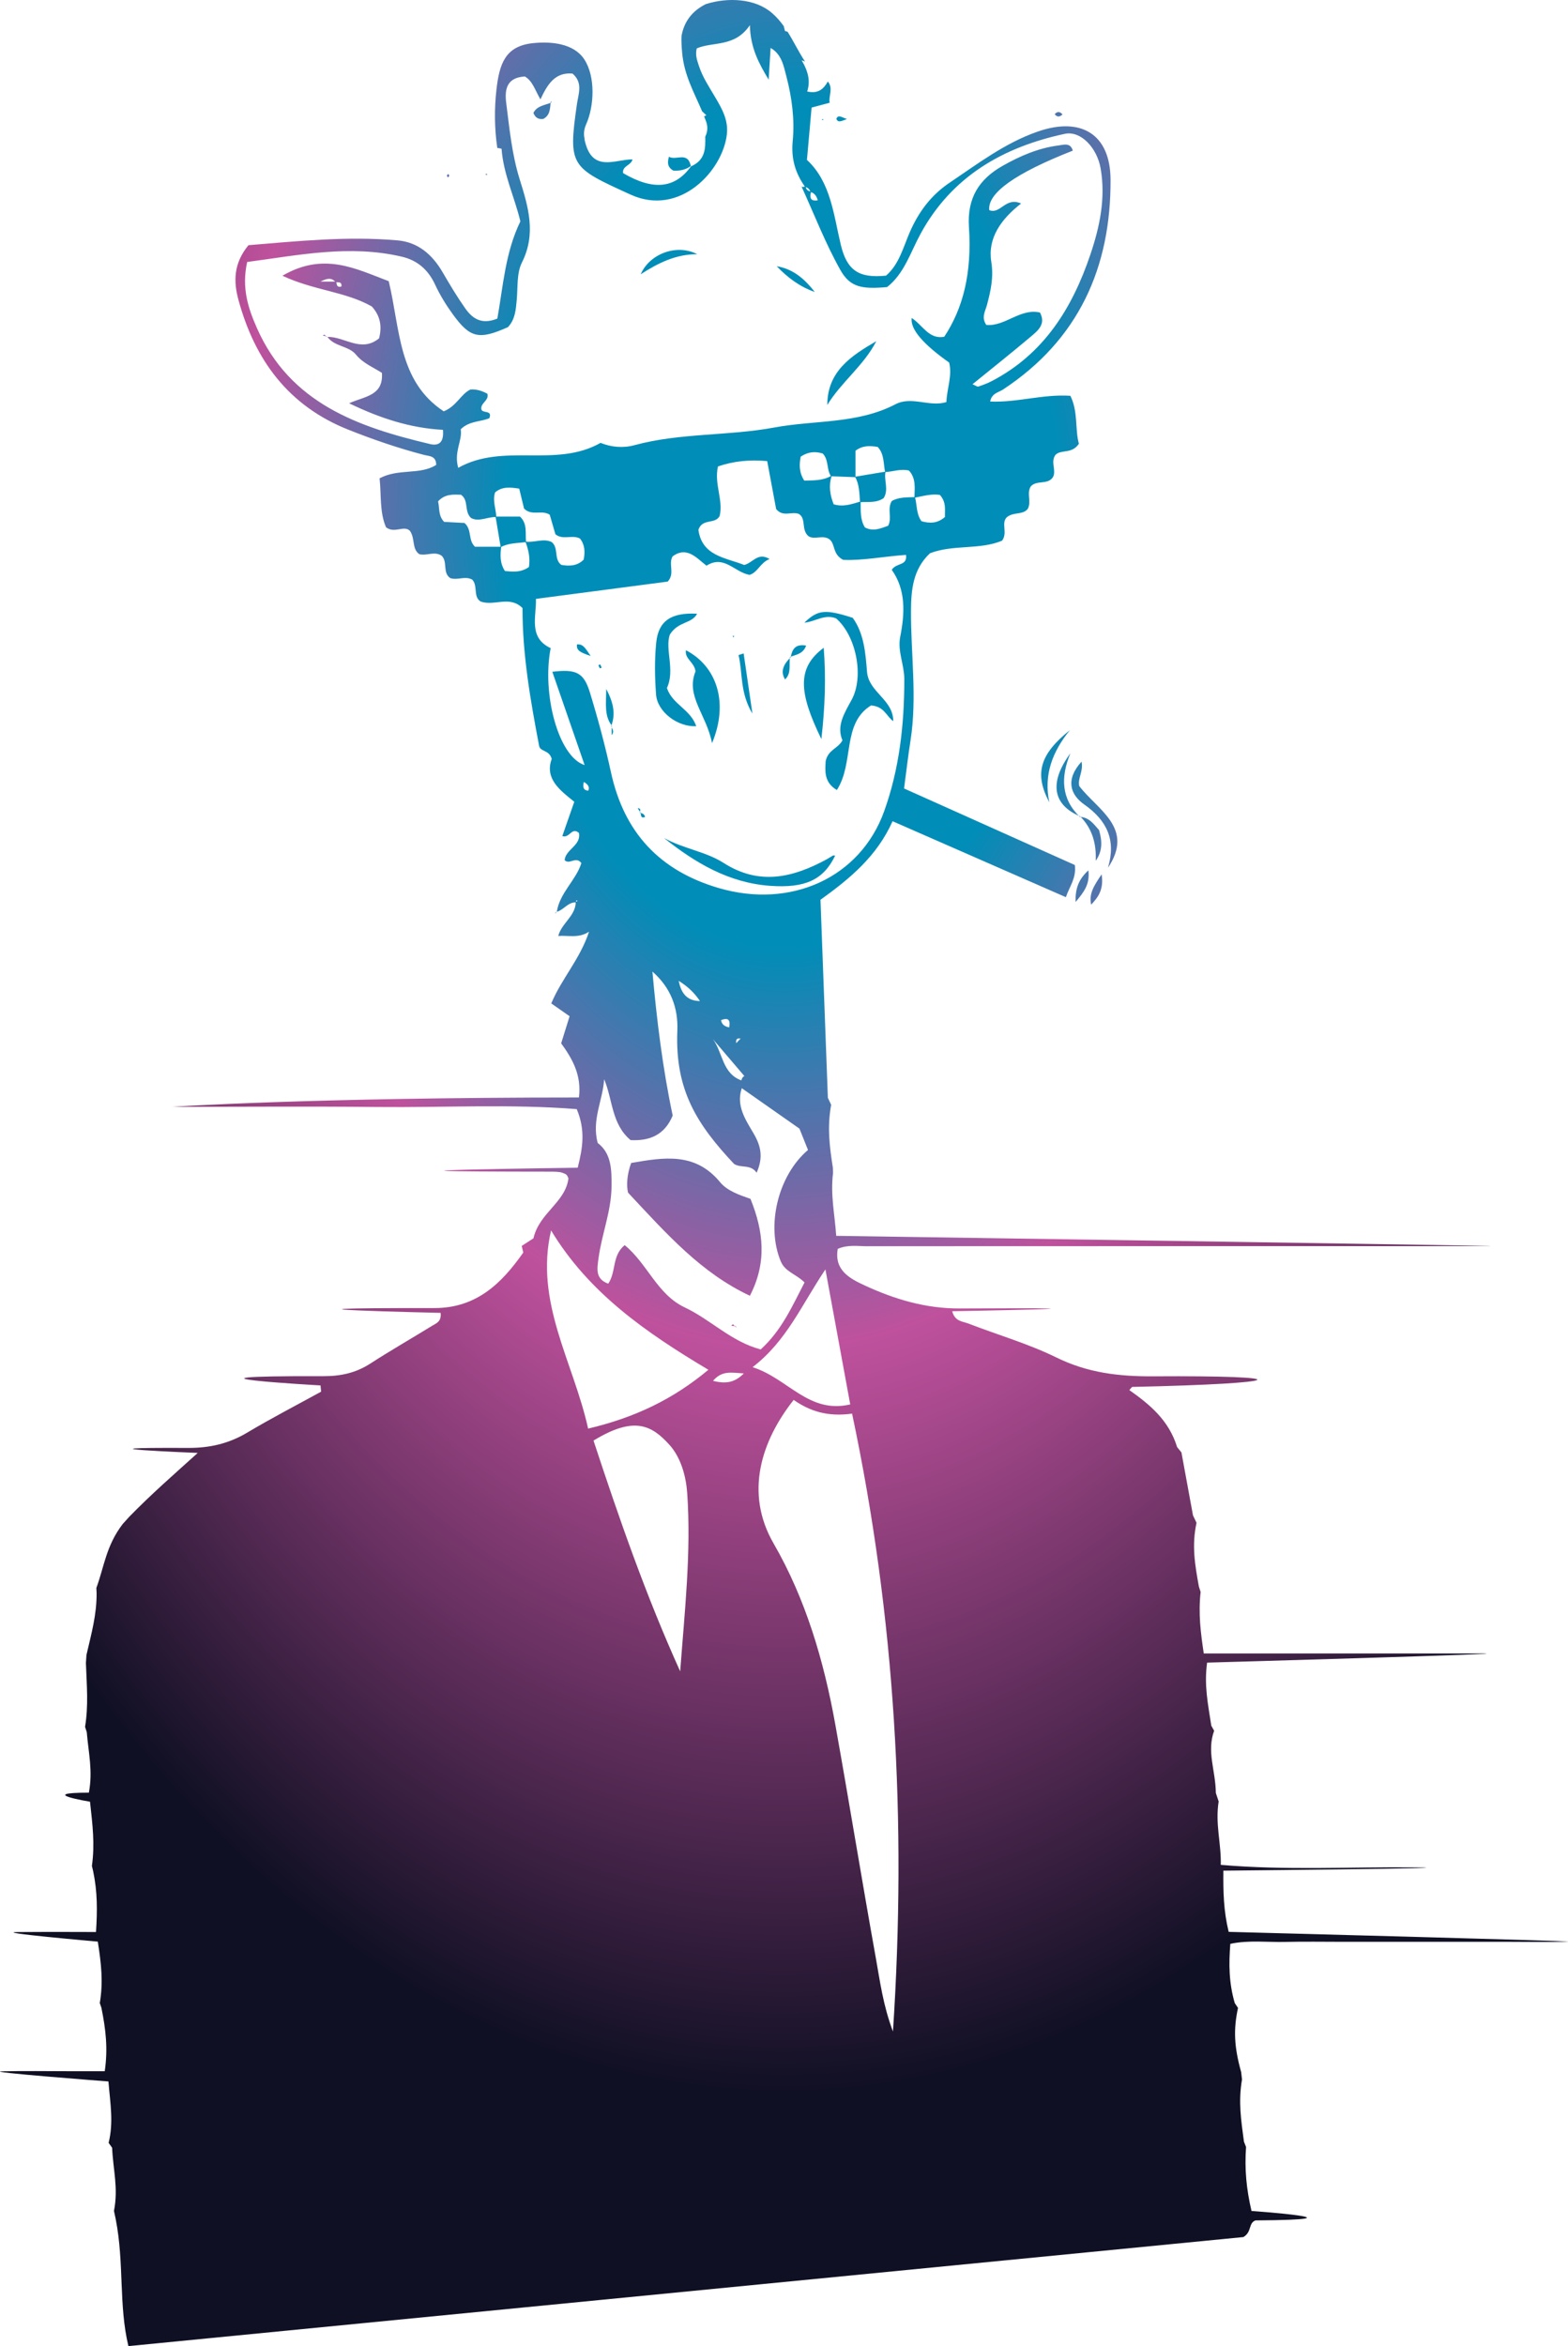 <svg width="462" height="691" viewBox="0 0 462 691" fill="none" xmlns="http://www.w3.org/2000/svg">
<path d="M255.663 367.051C316.712 367.021 377.76 367.021 438.808 367.021C450.091 367.021 246.381 363.988 246.381 363.988C245.955 357.552 244.645 352.044 245.454 345.447L245.396 343.916C244.425 337.701 243.689 332.046 244.895 325.39L243.925 323.343C243.174 303.227 242.454 284.2 241.747 265.012C250.471 258.739 258.385 252.185 262.989 241.877C280.024 249.343 296.72 256.662 314.049 264.246C315.211 260.903 317.153 258.665 316.697 254.777C300.001 247.296 283.157 239.742 266.373 232.231C267.093 226.871 267.579 222.497 268.27 218.153C270.271 205.415 268.359 192.676 268.417 179.923C268.447 173.709 269.006 167.627 274.022 162.944C280.906 160.308 288.629 162.016 295.249 159.248C297.014 156.906 294.837 154.02 296.705 152.297C298.721 150.692 301.442 151.737 302.854 149.837C303.943 147.658 302.428 145.287 303.708 143.27C305.429 141.296 308.665 142.901 310.239 140.545C311.342 138.498 309.43 136.142 310.989 133.963C312.666 132.298 315.844 133.801 317.888 130.693C316.697 126.496 317.727 121.283 315.373 116.571C307.253 116.041 299.647 118.618 291.748 118.264C292.189 115.82 294.205 115.599 295.529 114.73C317.771 100.092 327.347 78.812 327.215 52.879C327.141 39.508 318.521 34.295 305.708 38.772C296.073 42.129 288.085 48.241 279.759 53.837C274.257 57.548 270.609 62.496 268.005 68.519C266.093 72.966 264.887 77.87 261.077 81.183C253.104 82.008 249.544 79.681 247.735 72.097C245.587 63.07 244.748 53.572 237.761 47.092C238.261 41.555 238.688 36.71 239.129 31.688C240.894 31.217 242.498 30.79 244.454 30.26C244.086 28.242 245.587 26.078 243.925 24.001C242.689 26.181 241.1 27.698 237.834 26.946C238.717 24.207 238.393 21.483 236.202 17.742C236.525 17.89 236.849 18.008 237.173 18.125C237.173 18.111 237.173 18.096 237.158 18.081C235.26 15.195 233.848 12.176 232.053 9.348C231.789 9.275 231.538 9.216 231.288 9.128C231.156 8.642 231.053 8.17 230.921 7.684C229.95 6.33 228.846 5.034 227.464 3.841C222.433 -0.548 214.342 -0.769 208.178 1.146C208.09 1.175 208.002 1.205 207.914 1.234C204.015 3.193 201.573 6.285 200.808 10.571C200.735 12.088 200.823 13.722 200.985 15.489C201.573 22.131 204.427 27.035 206.869 32.778C207.252 33.117 207.663 33.544 208.134 33.956C207.899 34.074 207.678 34.162 207.458 34.251C207.649 34.737 207.855 35.223 208.031 35.723C208.649 37.417 208.458 38.948 207.796 40.244C207.884 43.852 207.796 47.166 203.589 49.006C198.867 55.545 192.453 56.178 183.597 50.995C183.259 48.815 186.01 48.756 186.348 46.945C181.126 46.93 174.227 51.127 172.182 40.877C172.211 40.877 172.226 40.877 172.256 40.877C171.917 39.626 172.006 38.168 172.726 36.548C175.095 31.232 175.492 22.573 172.153 17.477C169.005 12.691 162.253 12.176 157.075 12.706C148.881 13.546 147.13 18.744 146.262 26.519C145.63 32.145 145.689 37.947 146.527 43.572C146.939 43.631 147.366 43.705 147.778 43.808C148.337 51.377 151.617 58.034 153.323 65.205C148.866 74.336 148.219 84.438 146.542 93.833C141.776 95.777 139.098 93.701 137.039 90.77C134.641 87.368 132.508 83.79 130.419 80.197C127.404 75.013 123.196 71.332 117.165 70.801C102.249 69.491 87.436 71.052 73.211 72.215C68.753 77.634 68.797 82.965 70.254 88.311C75.079 106.071 85.023 119.56 102.631 126.555C109.913 129.456 117.312 131.989 124.903 133.977C126.418 134.375 128.536 134.198 128.522 136.937C123.653 139.986 117.459 137.88 111.84 140.884C112.384 145.729 111.796 150.824 113.738 155.301C116.253 157.245 119.004 154.594 120.784 156.347C122.387 158.659 121.284 161.648 123.55 163.224C125.786 163.769 128.036 162.266 130.11 163.665C131.993 165.462 130.302 168.643 132.655 170.263C134.774 170.999 137.054 169.541 139.143 170.719C140.878 172.545 139.334 175.726 141.599 177.155C145.63 178.642 150.116 175.27 153.956 179.099C153.926 192.721 156.28 206.254 158.869 219.787C159.296 221.466 161.826 220.833 162.561 223.528C160.428 229.345 164.989 232.761 169.211 236.148C167.931 239.801 166.783 243.084 165.68 246.251C167.872 246.987 168.416 243.438 170.593 245.338C171.241 249.049 166.71 250.109 166.357 253.319C167.769 254.851 169.637 252.023 171.299 254.203C169.74 259.239 164.915 262.95 164.062 268.546C166.107 268.001 167.313 265.719 169.637 265.778C169.534 269.842 165.445 271.933 164.489 275.674C167.548 275.438 170.476 276.425 173.565 274.407C170.858 282.58 165.445 288.265 162.429 295.54C164.297 296.85 166.033 298.058 167.828 299.31C166.96 302.108 166.166 304.655 165.342 307.291C168.666 311.886 171.388 316.628 170.579 323.24C91.246 323.24 50.807 325.994 50.807 325.994C70.916 325.994 91.01 325.832 111.119 326.038C130.861 326.244 150.646 325.125 169.931 326.671C172.55 332.9 171.697 338.084 170.211 343.93C170.211 343.93 86.832 345.049 162.841 345.094C163.576 345.094 164.312 345.138 165.033 345.241C165.504 345.315 165.96 345.521 166.416 345.697C166.636 345.786 166.857 345.933 167.004 346.11C167.166 346.286 167.239 346.537 167.489 347.067C166.607 354.165 158.884 357.199 157.177 364.724L153.721 366.962C153.868 367.61 154.029 368.273 154.177 368.921C147.822 377.963 140.408 385.282 127.963 385.267C65.694 385.223 129.816 386.681 129.816 386.681C130.14 389.287 128.492 389.759 127.33 390.48C121.284 394.206 115.106 397.74 109.133 401.599C104.853 404.367 100.395 405.339 95.276 405.324C43.304 405.177 94.438 408.049 94.438 408.049C94.497 408.667 94.555 409.271 94.614 409.889C87.347 413.88 79.977 417.694 72.858 421.936C67.415 425.19 61.795 426.486 55.441 426.457C17.194 426.28 58.265 427.929 58.265 427.929C51.263 434.247 44.643 440.005 38.053 446.764L36.155 448.87C31.242 455.261 30.683 461.52 28.388 467.705L28.462 469.163C28.506 475.583 26.976 480.944 25.476 487.423L25.314 489.809C25.564 496.627 26.093 502.179 25.064 508.615L25.564 510.161C26.064 516.213 27.402 521.618 26.182 527.994C10.309 527.994 26.52 530.66 26.52 530.66C27.255 537.36 27.991 543.06 27.079 549.583L27.432 551.056C28.727 557.197 28.697 562.69 28.285 569.037C28.285 569.037 13.31 568.978 5.219 569.051C-2.504 569.125 28.815 571.864 28.815 571.864C29.83 578.314 30.448 583.778 29.403 589.963L29.874 591.332C31.154 597.65 31.845 603.32 30.86 610.035H20.547C13.928 610.035 7.308 609.917 0.688 610.064C-5.49 610.197 31.948 613.054 31.948 613.054C32.492 619.577 33.493 625.041 32.007 631.138L33.037 632.581C33.301 638.957 34.919 644.421 33.581 651.18L34.111 653.684C36.641 666.76 34.934 678.924 37.832 691C147.983 680.235 257.679 669.5 366.359 658.882C368.904 657.38 367.771 654.759 369.919 653.978C404.709 653.742 368.742 651.195 368.742 651.195C367.227 644.656 366.683 638.943 367.139 632.345L366.521 630.784C365.697 624.555 364.814 619.091 365.947 612.465L365.697 610.3C363.623 602.848 363.388 597.782 364.77 591.391L363.814 589.978C362.064 583.969 362.034 578.462 362.505 572.512C368.036 571.363 373.405 572.085 378.716 571.953C384.35 571.82 389.999 571.923 395.633 571.923H444.913C450.547 571.923 456.195 572.041 461.829 571.879C466.787 571.732 362.02 568.992 362.02 568.992C360.504 562.749 360.401 557.256 360.46 550.968C360.46 550.968 436.072 550.216 417.198 550.01C398.192 549.804 379.157 550.938 359.695 549.259C359.842 542.794 358.018 537.36 359.063 530.572L358.239 528.083C358.151 521.294 355.488 515.934 357.739 509.763L356.9 508.261C355.929 501.885 354.738 496.392 355.665 489.691C355.665 489.691 450.164 487.011 436.704 486.996C423.215 486.996 409.74 486.996 396.251 486.996H354.679C353.767 480.811 353.046 475.348 353.752 468.883L353.237 467.263C352.09 460.901 351.09 455.261 352.546 448.502L351.502 446.322C350.281 439.666 349.28 434.158 348.103 427.782L346.824 426.206C344.382 418.254 338.733 413.645 332.746 409.418C333.349 408.785 333.496 408.49 333.643 408.49C380.452 407.474 382.835 405.089 339.689 405.368C329.716 405.427 320.448 404.338 311.313 399.846C303.001 395.767 293.955 393.16 285.275 389.803C283.628 389.17 281.362 389.258 280.553 386.195C280.553 386.195 344.22 385.061 282.936 385.385C272.728 385.444 263.607 382.675 254.707 378.567C250.412 376.579 245.734 374.134 246.837 367.831C249.868 366.506 252.839 367.065 255.737 367.065L255.663 367.051ZM169.725 265.557C169.755 265.41 169.799 265.277 169.828 265.13C170.27 265.306 170.226 265.454 169.725 265.557ZM269.418 146.421C267.093 146.495 264.725 146.421 262.754 147.57C261.312 149.97 262.93 152.547 261.68 154.859C259.503 155.61 257.311 156.656 254.84 155.345C253.369 152.989 253.633 150.309 253.575 147.702C251.015 148.453 248.485 149.41 245.631 148.527C244.572 145.861 244.116 143.122 245.013 140.28C247.367 140.368 249.706 140.457 252.059 140.545V132.755C254.207 131.135 256.325 131.268 258.606 131.636C260.577 133.712 260.253 136.525 260.797 139.043C263.107 138.94 265.387 137.983 267.829 138.601C269.918 140.899 269.506 143.697 269.432 146.421H269.418ZM236.967 141.561C235.319 138.94 235.525 136.643 235.922 134.493C238.202 132.991 240.262 132.917 242.424 133.58C244.219 135.465 243.498 138.204 244.807 140.206C242.262 141.65 239.526 141.458 236.952 141.561H236.967ZM278.406 152.282C276.14 154.255 273.845 154.182 271.492 153.504C269.947 151.354 270.227 148.851 269.624 146.568C272.139 146.053 274.64 145.375 276.949 145.773C278.921 148.041 278.332 150.235 278.42 152.282H278.406ZM238.938 56.59C240.1 56.944 240.615 57.857 240.953 58.991C238.688 59.374 238.599 58.151 238.938 56.59ZM238.747 56.355C238.026 56.252 237.57 55.839 237.408 55.118C238.07 55.295 238.482 55.736 238.747 56.355ZM126.624 130.767C105.412 125.745 85.479 118.75 75.697 96.617C73.108 90.77 71.136 84.806 72.828 77.163C87.965 75.16 102.999 71.994 118.401 75.602C122.946 76.662 126.139 79.416 128.169 83.76C129.596 86.853 131.42 89.813 133.42 92.567C138.539 99.621 141.143 100.151 149.66 96.352C151.808 94.084 151.999 91.153 152.264 88.208C152.588 84.556 152.22 80.447 153.765 77.355C158.06 68.799 155.648 60.905 153.088 52.703C150.823 45.428 150.102 37.814 149.146 30.275C148.631 26.181 149.396 22.823 154.647 22.529C156.927 23.854 157.604 26.475 159.237 29.273C161.252 24.944 163.488 21.188 168.696 21.674C171.844 24.399 170.417 27.653 169.99 30.672C167.342 49.051 168.181 49.286 185.819 57.327C200.338 63.954 212.989 50.229 214.165 39.552C214.636 35.326 212.694 31.968 210.694 28.581C208.958 25.621 207.031 22.779 205.957 19.48C205.428 17.846 204.78 16.255 205.295 14.252C210.105 12.176 216.475 14.031 220.947 7.405C221.109 14.179 223.624 18.7 226.478 23.471C226.669 20.349 226.861 17.227 227.052 14.12C230.347 15.99 230.906 19.465 231.744 22.661C233.348 28.831 234.172 35.267 233.568 41.496C233.054 46.753 234.333 50.906 237.143 54.956L236.687 55.059L236.202 55.015C239.953 63.232 243.218 71.729 247.632 79.564C250.5 84.644 253.986 85.204 261.371 84.556C266.446 80.594 268.241 74.35 271.271 68.799C280.465 51.952 295.602 43.293 313.74 39.42C318.418 38.418 323.243 43.499 324.302 49.654C325.803 58.343 324.052 66.737 321.286 74.925C315.961 90.697 307.635 104.186 292.307 112.197C291.027 112.874 289.659 113.39 288.276 113.846C287.938 113.964 287.423 113.537 286.541 113.169C292.336 108.457 298.029 103.95 303.56 99.282C305.723 97.456 308.283 95.527 306.414 92.051C300.589 90.726 296.176 96.189 290.615 95.718C289.056 93.48 290.321 91.639 290.792 89.857C291.895 85.66 292.822 81.743 292.072 77.09C290.968 70.183 294.911 64.557 300.854 59.948C296.323 57.857 294.749 63.232 291.483 61.892C290.914 56.875 299.118 51.034 316.094 44.368C315.402 41.938 313.49 42.63 311.916 42.836C305.988 43.587 300.604 45.914 295.47 48.815C288.468 52.762 284.937 58.313 285.496 66.84C286.408 80.55 283.716 90.873 278.214 99.194C273.669 100.033 271.815 95.689 268.623 93.657C268.172 96.896 271.85 101.27 279.656 106.778C280.642 110.607 279.009 114.362 278.847 118.426C273.845 119.973 268.638 116.571 263.828 119.074C252.589 124.921 240.07 123.698 228.184 125.907C214.489 128.455 200.426 127.453 186.937 131.12C183.597 132.033 180.14 131.724 176.948 130.443C163.709 137.939 148.351 130.31 135.009 137.791C133.656 133.005 136.318 129.721 135.744 126.437C138.348 123.89 141.57 124.302 144.188 123.168C145.189 120.606 142.011 121.887 141.82 120.488C141.555 118.647 144.188 117.97 143.6 115.967C142.085 115.157 140.511 114.597 138.628 114.715C135.744 116.07 134.612 119.575 130.743 121.151C117.254 112.285 117.93 96.823 114.532 82.818C104.794 79.151 95.394 74.115 83.214 81.213C92.496 85.572 101.734 85.837 109.56 90.27C111.958 92.906 112.664 96.042 111.678 99.665C106.368 103.994 101.484 99.076 96.483 99.238C98.571 102.139 102.749 101.83 104.882 104.451C106.956 106.984 109.898 108.133 112.531 109.826C113.002 116.615 107.456 116.689 102.867 118.78C111.928 123.168 120.902 126.099 130.508 126.599C130.846 130.355 129.287 131.4 126.653 130.782L126.624 130.767ZM100.601 84.379C99.307 84.777 99.219 83.922 99.101 83.113C99.866 83.171 100.778 83.024 100.601 84.379ZM98.748 82.936H94.452C96.747 81.714 97.821 81.993 98.748 82.936ZM155.824 167.023C153.397 168.702 151.058 168.393 148.778 168.186C147.219 165.786 147.395 163.415 147.675 161.029H139.952C137.833 159.071 139.143 156.023 136.862 154.034C135.097 153.946 132.964 153.828 130.861 153.71C129.066 151.855 129.566 149.587 129.066 147.673C131.125 145.42 133.538 145.655 135.833 145.714C138.216 147.408 136.686 150.515 138.745 152.532C141.07 153.872 143.644 152.15 146.218 152.297C146.174 149.896 145.056 147.54 145.865 145.037C147.91 143.27 150.278 143.505 152.985 143.917C153.485 145.964 153.985 148.056 154.412 149.793C156.736 152.091 159.502 150.058 161.973 151.59C162.488 153.372 163.091 155.433 163.65 157.363C165.915 159.174 168.593 157.392 170.888 158.614C172.314 160.411 172.432 162.517 171.976 164.829C170.064 166.743 167.74 166.787 165.371 166.375C163.106 164.637 164.68 161.486 162.591 159.675C160.105 158.423 157.428 159.925 154.809 159.513C155.765 162.001 156.265 164.534 155.839 167.023H155.824ZM162.238 190.894C155.633 187.787 158.06 181.646 157.913 176.389C170.961 174.681 184.009 172.973 196.734 171.294C198.97 168.879 196.822 166.154 198.19 163.842C202.471 160.794 205.222 164.372 208.164 166.611C213.342 163.327 216.372 168.51 220.829 169.32C223.242 168.658 224.007 165.683 226.758 164.652C223.271 162.546 221.874 165.757 219.27 166.405C213.901 164.24 206.854 163.842 205.781 156.052C206.913 152.577 210.65 154.52 212.032 152.002C213.18 147.305 210.355 142.533 211.547 137.379C216.166 135.789 220.873 135.347 226.051 135.803C226.978 140.796 227.876 145.567 228.685 149.941C230.773 152.429 233.201 150.5 235.407 151.384C237.629 152.783 235.981 156.067 238.217 157.922C239.967 159.1 242.424 157.436 244.381 158.835C246.205 160.234 245.19 163.209 248.426 164.888C253.913 165.182 260.371 163.886 266.946 163.43C267.417 166.729 264.107 165.668 262.754 167.833C266.887 173.65 266.652 180.498 265.24 187.566C264.401 191.734 266.431 195.798 266.446 199.936C266.476 213.234 265.005 226.473 260.503 238.961C253.472 258.488 233.054 267.795 211.753 261.551C194.336 256.441 183.862 245.19 180.008 227.43C178.287 219.537 176.183 211.703 173.815 203.971C172.006 198.066 169.77 197.006 162.738 197.86C165.96 207.167 169.005 215.929 172.256 225.339C164.547 222.924 159.619 204.413 162.253 190.88L162.238 190.894ZM230.082 371.572C231.362 374.605 234.51 375.209 237.055 377.712C233.48 384.59 230.347 391.806 224.139 397.446C215.504 395.193 209.399 388.669 201.735 385.061C193.63 381.247 190.761 372.19 184.053 366.727C180.229 369.893 181.626 374.532 179.214 378.081C175.315 376.652 175.933 373.648 176.36 370.511C177.316 363.472 180.096 356.786 180.185 349.556C180.243 344.505 180.155 339.704 176.11 336.641C174.271 329.837 177.625 324.094 178.007 317.865C180.552 323.858 180.155 331.104 185.804 335.801C191.438 336.081 195.822 334.285 198.205 328.571C195.248 314.64 193.512 300.458 192.232 286.159C197.631 290.886 199.852 296.836 199.573 303.595C198.852 321.104 205.398 331.221 216.284 342.811C218.343 344.136 221.182 342.811 222.933 345.403C224.978 340.779 224.169 337.451 221.977 333.725C219.697 329.837 216.843 325.699 218.534 320.589C218.534 320.56 218.534 320.515 218.534 320.486C223.948 324.285 229.376 328.085 235.554 332.414C236.113 333.799 237.099 336.258 238.07 338.702C229.185 346.257 225.669 361.101 230.067 371.557L230.082 371.572ZM199.97 288.883C202.839 290.68 204.721 292.58 206.237 294.847C202.838 294.789 200.794 293.08 199.97 288.883ZM219.344 316.952C218.961 317.04 218.637 317.438 218.431 318.203C212.768 316.171 213.003 310.016 210.032 306.039C213.136 309.677 216.24 313.314 219.344 316.952ZM212.444 300.473C214.842 299.53 215.195 300.694 214.857 302.594C213.651 302.373 212.694 301.857 212.444 300.473ZM218.226 305.877C217.843 306.275 217.446 306.687 216.916 307.247C216.71 305.657 217.549 305.863 218.226 305.877ZM173.344 232.879C171.932 232.776 171.638 231.966 172.02 230.302C173.418 231.127 173.727 231.848 173.344 232.879ZM200.411 492.268C190.305 469.943 182.391 447.147 174.874 424.292C186.745 417.046 191.938 419.668 197.234 425.529C200.632 429.299 202.132 434.777 202.485 439.813C203.692 457.323 201.706 474.759 200.411 492.268ZM173.285 420.772C168.96 401.127 157.442 383.588 162.37 362.397C173.447 380.731 190.158 392.38 208.723 403.439C198.278 412.157 187.01 417.532 173.271 420.772H173.285ZM210.091 406.709C212.739 403.528 215.666 404.323 219.167 404.514C216.357 407.357 213.68 407.592 210.091 406.709ZM263.092 598.298C260.194 590.64 259.297 583.601 258.061 576.724C253.942 553.824 250.221 530.837 246.116 507.922C242.762 489.25 237.423 471.018 227.934 454.599C219.27 439.592 224.404 424.262 233.848 412.319C238.541 415.574 243.748 417.37 251.059 416.354C263.739 476.143 267.196 536.344 263.107 598.313L263.092 598.298ZM250.515 413.645C238.217 416.502 232.245 406.002 221.741 402.674C231.833 394.913 236.128 384.398 243.204 373.884C245.808 388.036 248.132 400.656 250.515 413.645Z" fill="url(#paint0_radial_191_244)"/>
<path d="M226.743 13.56C226.669 13.354 226.684 13.412 226.743 13.56V13.56Z" fill="url(#paint1_radial_191_244)"/>
<path d="M188.893 273.008L188.658 272.891L189.04 272.964L188.893 273.008Z" fill="url(#paint2_radial_191_244)"/>
<path d="M183.524 267.235L183.803 266.882L183.391 266.794L183.524 267.235Z" fill="url(#paint3_radial_191_244)"/>
<path d="M318.668 224.323C319.271 227.254 317.447 229.242 318.006 231.539C323.464 238.637 334.32 243.88 326.45 255.587C328.877 247.547 326.273 241.73 319.462 236.944C315.388 234.072 313.814 229.684 318.668 224.323Z" fill="url(#paint4_radial_191_244)"/>
<path d="M309.18 236.325C304.723 227.916 306.311 222.187 315.241 215.045C310.121 221.333 307.444 228.225 309.18 236.325Z" fill="url(#paint5_radial_191_244)"/>
<path d="M318.3 240.463C310.254 237.091 308.959 230.626 315.388 221.849C312.504 228.829 312.607 235.235 318.168 240.595L318.3 240.448V240.463Z" fill="url(#paint6_radial_191_244)"/>
<path d="M318.168 240.595C320.919 240.713 322.287 242.76 323.831 244.498C324.729 247.62 324.935 250.58 322.846 253.525C323.066 248.46 321.816 244.042 318.286 240.463L318.153 240.61L318.168 240.595Z" fill="url(#paint7_radial_191_244)"/>
<path d="M321.507 266.455C320.801 263.215 322.287 260.933 324.582 257.516C325.302 262.096 323.464 264.335 321.507 266.455Z" fill="url(#paint8_radial_191_244)"/>
<path d="M316.903 265.674C316.829 261.566 317.83 259.003 320.683 256.338C321.169 260.329 319.492 262.626 316.903 265.674Z" fill="url(#paint9_radial_191_244)"/>
<path d="M249.544 35.046C247.882 35.664 247.028 36.253 246.411 35.031C246.984 33.647 247.823 34.501 249.544 35.046Z" fill="url(#paint10_radial_191_244)"/>
<path d="M313.063 33.706C312.269 34.427 311.504 34.619 310.769 33.617C311.578 32.719 312.328 32.852 313.063 33.706Z" fill="url(#paint11_radial_191_244)"/>
<path d="M132.052 51.26C132.464 51.598 132.435 51.922 131.993 52.231C131.596 51.878 131.611 51.554 132.052 51.26Z" fill="url(#paint12_radial_191_244)"/>
<path d="M143.467 51.583L142.967 51.333L143.497 51.156L143.467 51.583Z" fill="url(#paint13_radial_191_244)"/>
<path d="M242.115 35.178L242.557 35.045L242.498 35.428L242.115 35.178Z" fill="url(#paint14_radial_191_244)"/>
<path d="M163.782 268.561C163.238 269.371 164.459 268.826 163.488 269.003L163.915 268.738L163.768 268.576L163.782 268.561Z" fill="url(#paint15_radial_191_244)"/>
<path d="M258.194 100.489C254.516 107.676 247.911 112.476 243.763 119.265C243.763 109.325 250.853 104.774 258.194 100.489Z" fill="url(#paint16_radial_191_244)"/>
<path d="M205.442 74.881C199.161 74.836 193.85 77.502 188.775 80.786C191.423 74.674 199.485 71.744 205.442 74.881Z" fill="url(#paint17_radial_191_244)"/>
<path d="M228.861 78.415C233.892 79.269 237.202 82.332 240.07 85.999C235.628 84.467 231.994 81.699 228.861 78.415Z" fill="url(#paint18_radial_191_244)"/>
<path d="M162.238 30.068C162.076 31.983 162.091 33.971 160.061 35.031C158.678 35.208 157.722 34.692 157.163 33.264C158.207 31.128 160.517 31.025 162.4 30.215L162.238 30.068Z" fill="url(#paint19_radial_191_244)"/>
<path d="M96.335 99.061C95.953 99.002 95.556 98.928 95.129 98.855C95.806 98.163 95.865 99.061 96.188 99.208L96.335 99.046V99.061Z" fill="url(#paint20_radial_191_244)"/>
<path d="M162.4 30.215L162.503 29.73L162.238 30.068L162.4 30.215Z" fill="url(#paint21_radial_191_244)"/>
<path d="M236.172 54.941L235.79 54.926L236.01 55L236.172 54.941Z" fill="url(#paint22_radial_191_244)"/>
<path d="M263.18 212.409C261.047 210.834 260.606 208.109 256.649 207.771C247.999 213.087 251.751 224.676 246.572 232.688C242.586 230.346 243.174 226.709 243.277 224.176C244.028 220.745 246.896 220.524 248.22 218.05C246.381 213.75 248.838 209.98 250.956 206.062C254.648 199.215 252.265 187.272 246.367 182.147C242.998 180.748 240.203 183.119 236.996 183.399C240.997 179.57 243.101 179.364 251.25 181.97C254.59 186.565 255.016 192.396 255.458 197.845C255.958 203.942 263.166 205.959 263.195 212.409H263.18Z" fill="url(#paint23_radial_191_244)"/>
<path d="M205.148 213.882C199.588 214.176 193.689 209.611 193.306 204.589C192.924 199.509 192.835 194.34 193.35 189.274C193.998 182.839 197.778 180.35 205.398 180.762C203.795 183.796 199.911 182.898 197.381 186.874C195.836 191.115 198.984 197.403 196.498 202.646C198.175 207.564 203.412 208.845 205.148 213.897V213.882Z" fill="url(#paint24_radial_191_244)"/>
<path d="M195.689 246.84C201.353 249.976 207.958 250.801 213.224 254.173C223.757 260.889 233.598 258.488 243.513 253.128C244.145 252.789 244.748 252.347 245.381 252.009C245.557 251.906 245.837 251.994 246.072 252.009C242.63 259.136 237.261 261.64 226.905 260.903C214.769 260.035 204.839 254.144 195.689 246.854V246.84Z" fill="url(#paint25_radial_191_244)"/>
<path d="M209.797 218.889C208.208 210.495 201.956 205.017 204.927 197.756C204.618 195.017 201.691 194.104 202.103 191.513C211.253 196.269 214.769 207.019 209.797 218.874V218.889Z" fill="url(#paint26_radial_191_244)"/>
<path d="M242.012 217.682C235.26 203.824 234.819 196.667 242.704 190.791C243.366 199.465 243.13 207.859 242.012 217.682Z" fill="url(#paint27_radial_191_244)"/>
<path d="M219.108 192.455C219.903 197.86 220.682 203.279 221.697 210.186C217.946 203.942 218.873 198.184 217.608 192.926C218.108 192.764 218.608 192.617 219.108 192.455Z" fill="url(#paint28_radial_191_244)"/>
<path d="M180.229 213.691C178.051 210.775 178.566 207.52 178.625 202.941C180.935 207.299 181.332 210.48 180.096 213.838L180.229 213.691Z" fill="url(#paint29_radial_191_244)"/>
<path d="M232.789 193.471C232.362 195.68 233.304 198.198 231.318 200.113C230.014 198.041 230.558 195.886 232.951 193.648L232.789 193.486V193.471Z" fill="url(#paint30_radial_191_244)"/>
<path d="M232.951 193.648C233.392 191.424 234.142 189.569 237.526 190.143C236.672 192.603 234.554 192.809 232.789 193.471L232.951 193.633L232.951 193.648Z" fill="url(#paint31_radial_191_244)"/>
<path d="M174.036 193.206C170.976 192.161 169.77 191.601 170.005 189.805C171.785 189.643 172.403 190.791 174.036 193.206Z" fill="url(#paint32_radial_191_244)"/>
<path d="M176.86 195.695C176.992 196.019 177.125 196.329 177.272 196.652C177.095 196.726 176.757 196.873 176.742 196.844C176.566 196.549 176.448 196.225 176.316 195.901C176.492 195.843 176.683 195.769 176.86 195.695Z" fill="url(#paint33_radial_191_244)"/>
<path d="M188.496 239.417C189.246 239.491 189.849 239.771 190.07 240.61C188.614 241.214 188.981 239.859 188.658 239.285L188.496 239.417Z" fill="url(#paint34_radial_191_244)"/>
<path d="M180.096 213.838C180.214 214.604 181.2 215.222 180.229 216.533L180.229 213.691L180.096 213.838Z" fill="url(#paint35_radial_191_244)"/>
<path d="M188.658 239.285C188.408 238.887 188.172 238.49 187.893 238.033C189.128 238.107 188.466 238.916 188.496 239.417L188.658 239.285Z" fill="url(#paint36_radial_191_244)"/>
<path d="M215.872 187.287L216.328 187.301L216.093 187.758L215.872 187.287Z" fill="url(#paint37_radial_191_244)"/>
<path d="M185.054 351.264C184.554 349.32 184.686 346.006 185.966 342.531C195.601 340.867 204.824 339.276 212.194 348.215C214.268 350.733 217.828 351.956 221.124 353.104C224.963 362.588 226.037 371.822 220.947 381.644C206.56 374.885 196.587 363.604 185.039 351.264H185.054Z" fill="url(#paint38_radial_191_244)"/>
<path d="M216.813 390.583C216.387 390.554 215.945 390.524 215.475 390.495C216.107 389.567 216.284 390.539 216.637 390.731L216.799 390.569L216.813 390.583Z" fill="url(#paint39_radial_191_244)"/>
<path d="M216.652 390.745L216.887 391.01L216.813 390.583L216.652 390.745Z" fill="url(#paint40_radial_191_244)"/>
<path d="M203.706 48.785C202.132 49.993 200.352 50.376 198.381 50.243C196.999 49.448 196.44 48.344 197.101 46.164C199.205 47.416 202.647 44.412 203.559 48.977L203.706 48.785Z" fill="url(#paint41_radial_191_244)"/>
<path d="M155 159.674C152.47 159.998 149.866 159.88 147.527 161.162C147.027 158.157 146.512 155.153 146.012 152.149H153.206C155.501 154.314 154.706 157.127 155 159.674Z" fill="url(#paint42_radial_191_244)"/>
<path d="M251.912 140.413C254.913 139.912 257.914 139.411 260.915 138.911C260.371 141.458 261.945 144.168 260.371 146.701C258.238 148.203 255.766 147.746 253.413 147.908C253.177 145.361 253.266 142.739 251.927 140.413H251.912Z" fill="url(#paint43_radial_191_244)"/>
<defs>
<radialGradient id="paint0_radial_191_244" cx="0" cy="0" r="1" gradientUnits="userSpaceOnUse" gradientTransform="translate(230.953 155.363) rotate(90) scale(482.287 322.455)">
<stop offset="0.257" stop-color="#008DB7"/>
<stop offset="0.5" stop-color="#BF519D"/>
<stop offset="0.953" stop-color="#101024"/>
</radialGradient>
<radialGradient id="paint1_radial_191_244" cx="0" cy="0" r="1" gradientUnits="userSpaceOnUse" gradientTransform="translate(230.953 155.363) rotate(90) scale(482.287 322.455)">
<stop offset="0.257" stop-color="#008DB7"/>
<stop offset="0.5" stop-color="#BF519D"/>
<stop offset="0.953" stop-color="#101024"/>
</radialGradient>
<radialGradient id="paint2_radial_191_244" cx="0" cy="0" r="1" gradientUnits="userSpaceOnUse" gradientTransform="translate(230.953 155.363) rotate(90) scale(482.287 322.455)">
<stop offset="0.257" stop-color="#008DB7"/>
<stop offset="0.5" stop-color="#BF519D"/>
<stop offset="0.953" stop-color="#101024"/>
</radialGradient>
<radialGradient id="paint3_radial_191_244" cx="0" cy="0" r="1" gradientUnits="userSpaceOnUse" gradientTransform="translate(230.953 155.363) rotate(90) scale(482.287 322.455)">
<stop offset="0.257" stop-color="#008DB7"/>
<stop offset="0.5" stop-color="#BF519D"/>
<stop offset="0.953" stop-color="#101024"/>
</radialGradient>
<radialGradient id="paint4_radial_191_244" cx="0" cy="0" r="1" gradientUnits="userSpaceOnUse" gradientTransform="translate(230.953 155.363) rotate(90) scale(482.287 322.455)">
<stop offset="0.257" stop-color="#008DB7"/>
<stop offset="0.5" stop-color="#BF519D"/>
<stop offset="0.953" stop-color="#101024"/>
</radialGradient>
<radialGradient id="paint5_radial_191_244" cx="0" cy="0" r="1" gradientUnits="userSpaceOnUse" gradientTransform="translate(230.953 155.363) rotate(90) scale(482.287 322.455)">
<stop offset="0.257" stop-color="#008DB7"/>
<stop offset="0.5" stop-color="#BF519D"/>
<stop offset="0.953" stop-color="#101024"/>
</radialGradient>
<radialGradient id="paint6_radial_191_244" cx="0" cy="0" r="1" gradientUnits="userSpaceOnUse" gradientTransform="translate(230.953 155.363) rotate(90) scale(482.287 322.455)">
<stop offset="0.257" stop-color="#008DB7"/>
<stop offset="0.5" stop-color="#BF519D"/>
<stop offset="0.953" stop-color="#101024"/>
</radialGradient>
<radialGradient id="paint7_radial_191_244" cx="0" cy="0" r="1" gradientUnits="userSpaceOnUse" gradientTransform="translate(230.953 155.363) rotate(90) scale(482.287 322.455)">
<stop offset="0.257" stop-color="#008DB7"/>
<stop offset="0.5" stop-color="#BF519D"/>
<stop offset="0.953" stop-color="#101024"/>
</radialGradient>
<radialGradient id="paint8_radial_191_244" cx="0" cy="0" r="1" gradientUnits="userSpaceOnUse" gradientTransform="translate(230.953 155.363) rotate(90) scale(482.287 322.455)">
<stop offset="0.257" stop-color="#008DB7"/>
<stop offset="0.5" stop-color="#BF519D"/>
<stop offset="0.953" stop-color="#101024"/>
</radialGradient>
<radialGradient id="paint9_radial_191_244" cx="0" cy="0" r="1" gradientUnits="userSpaceOnUse" gradientTransform="translate(230.953 155.363) rotate(90) scale(482.287 322.455)">
<stop offset="0.257" stop-color="#008DB7"/>
<stop offset="0.5" stop-color="#BF519D"/>
<stop offset="0.953" stop-color="#101024"/>
</radialGradient>
<radialGradient id="paint10_radial_191_244" cx="0" cy="0" r="1" gradientUnits="userSpaceOnUse" gradientTransform="translate(230.953 155.363) rotate(90) scale(482.287 322.455)">
<stop offset="0.257" stop-color="#008DB7"/>
<stop offset="0.5" stop-color="#BF519D"/>
<stop offset="0.953" stop-color="#101024"/>
</radialGradient>
<radialGradient id="paint11_radial_191_244" cx="0" cy="0" r="1" gradientUnits="userSpaceOnUse" gradientTransform="translate(230.953 155.363) rotate(90) scale(482.287 322.455)">
<stop offset="0.257" stop-color="#008DB7"/>
<stop offset="0.5" stop-color="#BF519D"/>
<stop offset="0.953" stop-color="#101024"/>
</radialGradient>
<radialGradient id="paint12_radial_191_244" cx="0" cy="0" r="1" gradientUnits="userSpaceOnUse" gradientTransform="translate(230.953 155.363) rotate(90) scale(482.287 322.455)">
<stop offset="0.257" stop-color="#008DB7"/>
<stop offset="0.5" stop-color="#BF519D"/>
<stop offset="0.953" stop-color="#101024"/>
</radialGradient>
<radialGradient id="paint13_radial_191_244" cx="0" cy="0" r="1" gradientUnits="userSpaceOnUse" gradientTransform="translate(230.953 155.363) rotate(90) scale(482.287 322.455)">
<stop offset="0.257" stop-color="#008DB7"/>
<stop offset="0.5" stop-color="#BF519D"/>
<stop offset="0.953" stop-color="#101024"/>
</radialGradient>
<radialGradient id="paint14_radial_191_244" cx="0" cy="0" r="1" gradientUnits="userSpaceOnUse" gradientTransform="translate(230.953 155.363) rotate(90) scale(482.287 322.455)">
<stop offset="0.257" stop-color="#008DB7"/>
<stop offset="0.5" stop-color="#BF519D"/>
<stop offset="0.953" stop-color="#101024"/>
</radialGradient>
<radialGradient id="paint15_radial_191_244" cx="0" cy="0" r="1" gradientUnits="userSpaceOnUse" gradientTransform="translate(230.953 155.363) rotate(90) scale(482.287 322.455)">
<stop offset="0.257" stop-color="#008DB7"/>
<stop offset="0.5" stop-color="#BF519D"/>
<stop offset="0.953" stop-color="#101024"/>
</radialGradient>
<radialGradient id="paint16_radial_191_244" cx="0" cy="0" r="1" gradientUnits="userSpaceOnUse" gradientTransform="translate(230.953 155.363) rotate(90) scale(482.287 322.455)">
<stop offset="0.257" stop-color="#008DB7"/>
<stop offset="0.5" stop-color="#BF519D"/>
<stop offset="0.953" stop-color="#101024"/>
</radialGradient>
<radialGradient id="paint17_radial_191_244" cx="0" cy="0" r="1" gradientUnits="userSpaceOnUse" gradientTransform="translate(230.953 155.363) rotate(90) scale(482.287 322.455)">
<stop offset="0.257" stop-color="#008DB7"/>
<stop offset="0.5" stop-color="#BF519D"/>
<stop offset="0.953" stop-color="#101024"/>
</radialGradient>
<radialGradient id="paint18_radial_191_244" cx="0" cy="0" r="1" gradientUnits="userSpaceOnUse" gradientTransform="translate(230.953 155.363) rotate(90) scale(482.287 322.455)">
<stop offset="0.257" stop-color="#008DB7"/>
<stop offset="0.5" stop-color="#BF519D"/>
<stop offset="0.953" stop-color="#101024"/>
</radialGradient>
<radialGradient id="paint19_radial_191_244" cx="0" cy="0" r="1" gradientUnits="userSpaceOnUse" gradientTransform="translate(230.953 155.363) rotate(90) scale(482.287 322.455)">
<stop offset="0.257" stop-color="#008DB7"/>
<stop offset="0.5" stop-color="#BF519D"/>
<stop offset="0.953" stop-color="#101024"/>
</radialGradient>
<radialGradient id="paint20_radial_191_244" cx="0" cy="0" r="1" gradientUnits="userSpaceOnUse" gradientTransform="translate(230.953 155.363) rotate(90) scale(482.287 322.455)">
<stop offset="0.257" stop-color="#008DB7"/>
<stop offset="0.5" stop-color="#BF519D"/>
<stop offset="0.953" stop-color="#101024"/>
</radialGradient>
<radialGradient id="paint21_radial_191_244" cx="0" cy="0" r="1" gradientUnits="userSpaceOnUse" gradientTransform="translate(230.953 155.363) rotate(90) scale(482.287 322.455)">
<stop offset="0.257" stop-color="#008DB7"/>
<stop offset="0.5" stop-color="#BF519D"/>
<stop offset="0.953" stop-color="#101024"/>
</radialGradient>
<radialGradient id="paint22_radial_191_244" cx="0" cy="0" r="1" gradientUnits="userSpaceOnUse" gradientTransform="translate(230.953 155.363) rotate(90) scale(482.287 322.455)">
<stop offset="0.257" stop-color="#008DB7"/>
<stop offset="0.5" stop-color="#BF519D"/>
<stop offset="0.953" stop-color="#101024"/>
</radialGradient>
<radialGradient id="paint23_radial_191_244" cx="0" cy="0" r="1" gradientUnits="userSpaceOnUse" gradientTransform="translate(230.953 155.363) rotate(90) scale(482.287 322.455)">
<stop offset="0.257" stop-color="#008DB7"/>
<stop offset="0.5" stop-color="#BF519D"/>
<stop offset="0.953" stop-color="#101024"/>
</radialGradient>
<radialGradient id="paint24_radial_191_244" cx="0" cy="0" r="1" gradientUnits="userSpaceOnUse" gradientTransform="translate(230.953 155.363) rotate(90) scale(482.287 322.455)">
<stop offset="0.257" stop-color="#008DB7"/>
<stop offset="0.5" stop-color="#BF519D"/>
<stop offset="0.953" stop-color="#101024"/>
</radialGradient>
<radialGradient id="paint25_radial_191_244" cx="0" cy="0" r="1" gradientUnits="userSpaceOnUse" gradientTransform="translate(230.953 155.363) rotate(90) scale(482.287 322.455)">
<stop offset="0.257" stop-color="#008DB7"/>
<stop offset="0.5" stop-color="#BF519D"/>
<stop offset="0.953" stop-color="#101024"/>
</radialGradient>
<radialGradient id="paint26_radial_191_244" cx="0" cy="0" r="1" gradientUnits="userSpaceOnUse" gradientTransform="translate(230.953 155.363) rotate(90) scale(482.287 322.455)">
<stop offset="0.257" stop-color="#008DB7"/>
<stop offset="0.5" stop-color="#BF519D"/>
<stop offset="0.953" stop-color="#101024"/>
</radialGradient>
<radialGradient id="paint27_radial_191_244" cx="0" cy="0" r="1" gradientUnits="userSpaceOnUse" gradientTransform="translate(230.953 155.363) rotate(90) scale(482.287 322.455)">
<stop offset="0.257" stop-color="#008DB7"/>
<stop offset="0.5" stop-color="#BF519D"/>
<stop offset="0.953" stop-color="#101024"/>
</radialGradient>
<radialGradient id="paint28_radial_191_244" cx="0" cy="0" r="1" gradientUnits="userSpaceOnUse" gradientTransform="translate(230.953 155.363) rotate(90) scale(482.287 322.455)">
<stop offset="0.257" stop-color="#008DB7"/>
<stop offset="0.5" stop-color="#BF519D"/>
<stop offset="0.953" stop-color="#101024"/>
</radialGradient>
<radialGradient id="paint29_radial_191_244" cx="0" cy="0" r="1" gradientUnits="userSpaceOnUse" gradientTransform="translate(230.953 155.363) rotate(90) scale(482.287 322.455)">
<stop offset="0.257" stop-color="#008DB7"/>
<stop offset="0.5" stop-color="#BF519D"/>
<stop offset="0.953" stop-color="#101024"/>
</radialGradient>
<radialGradient id="paint30_radial_191_244" cx="0" cy="0" r="1" gradientUnits="userSpaceOnUse" gradientTransform="translate(230.953 155.363) rotate(90) scale(482.287 322.455)">
<stop offset="0.257" stop-color="#008DB7"/>
<stop offset="0.5" stop-color="#BF519D"/>
<stop offset="0.953" stop-color="#101024"/>
</radialGradient>
<radialGradient id="paint31_radial_191_244" cx="0" cy="0" r="1" gradientUnits="userSpaceOnUse" gradientTransform="translate(230.953 155.363) rotate(90) scale(482.287 322.455)">
<stop offset="0.257" stop-color="#008DB7"/>
<stop offset="0.5" stop-color="#BF519D"/>
<stop offset="0.953" stop-color="#101024"/>
</radialGradient>
<radialGradient id="paint32_radial_191_244" cx="0" cy="0" r="1" gradientUnits="userSpaceOnUse" gradientTransform="translate(230.953 155.363) rotate(90) scale(482.287 322.455)">
<stop offset="0.257" stop-color="#008DB7"/>
<stop offset="0.5" stop-color="#BF519D"/>
<stop offset="0.953" stop-color="#101024"/>
</radialGradient>
<radialGradient id="paint33_radial_191_244" cx="0" cy="0" r="1" gradientUnits="userSpaceOnUse" gradientTransform="translate(230.953 155.363) rotate(90) scale(482.287 322.455)">
<stop offset="0.257" stop-color="#008DB7"/>
<stop offset="0.5" stop-color="#BF519D"/>
<stop offset="0.953" stop-color="#101024"/>
</radialGradient>
<radialGradient id="paint34_radial_191_244" cx="0" cy="0" r="1" gradientUnits="userSpaceOnUse" gradientTransform="translate(230.953 155.363) rotate(90) scale(482.287 322.455)">
<stop offset="0.257" stop-color="#008DB7"/>
<stop offset="0.5" stop-color="#BF519D"/>
<stop offset="0.953" stop-color="#101024"/>
</radialGradient>
<radialGradient id="paint35_radial_191_244" cx="0" cy="0" r="1" gradientUnits="userSpaceOnUse" gradientTransform="translate(230.953 155.363) rotate(90) scale(482.287 322.455)">
<stop offset="0.257" stop-color="#008DB7"/>
<stop offset="0.5" stop-color="#BF519D"/>
<stop offset="0.953" stop-color="#101024"/>
</radialGradient>
<radialGradient id="paint36_radial_191_244" cx="0" cy="0" r="1" gradientUnits="userSpaceOnUse" gradientTransform="translate(230.953 155.363) rotate(90) scale(482.287 322.455)">
<stop offset="0.257" stop-color="#008DB7"/>
<stop offset="0.5" stop-color="#BF519D"/>
<stop offset="0.953" stop-color="#101024"/>
</radialGradient>
<radialGradient id="paint37_radial_191_244" cx="0" cy="0" r="1" gradientUnits="userSpaceOnUse" gradientTransform="translate(230.953 155.363) rotate(90) scale(482.287 322.455)">
<stop offset="0.257" stop-color="#008DB7"/>
<stop offset="0.5" stop-color="#BF519D"/>
<stop offset="0.953" stop-color="#101024"/>
</radialGradient>
<radialGradient id="paint38_radial_191_244" cx="0" cy="0" r="1" gradientUnits="userSpaceOnUse" gradientTransform="translate(230.953 155.363) rotate(90) scale(482.287 322.455)">
<stop offset="0.257" stop-color="#008DB7"/>
<stop offset="0.5" stop-color="#BF519D"/>
<stop offset="0.953" stop-color="#101024"/>
</radialGradient>
<radialGradient id="paint39_radial_191_244" cx="0" cy="0" r="1" gradientUnits="userSpaceOnUse" gradientTransform="translate(230.953 155.363) rotate(90) scale(482.287 322.455)">
<stop offset="0.257" stop-color="#008DB7"/>
<stop offset="0.5" stop-color="#BF519D"/>
<stop offset="0.953" stop-color="#101024"/>
</radialGradient>
<radialGradient id="paint40_radial_191_244" cx="0" cy="0" r="1" gradientUnits="userSpaceOnUse" gradientTransform="translate(230.953 155.363) rotate(90) scale(482.287 322.455)">
<stop offset="0.257" stop-color="#008DB7"/>
<stop offset="0.5" stop-color="#BF519D"/>
<stop offset="0.953" stop-color="#101024"/>
</radialGradient>
<radialGradient id="paint41_radial_191_244" cx="0" cy="0" r="1" gradientUnits="userSpaceOnUse" gradientTransform="translate(230.953 155.363) rotate(90) scale(482.287 322.455)">
<stop offset="0.257" stop-color="#008DB7"/>
<stop offset="0.5" stop-color="#BF519D"/>
<stop offset="0.953" stop-color="#101024"/>
</radialGradient>
<radialGradient id="paint42_radial_191_244" cx="0" cy="0" r="1" gradientUnits="userSpaceOnUse" gradientTransform="translate(230.953 155.363) rotate(90) scale(482.287 322.455)">
<stop offset="0.257" stop-color="#008DB7"/>
<stop offset="0.5" stop-color="#BF519D"/>
<stop offset="0.953" stop-color="#101024"/>
</radialGradient>
<radialGradient id="paint43_radial_191_244" cx="0" cy="0" r="1" gradientUnits="userSpaceOnUse" gradientTransform="translate(230.953 155.363) rotate(90) scale(482.287 322.455)">
<stop offset="0.257" stop-color="#008DB7"/>
<stop offset="0.5" stop-color="#BF519D"/>
<stop offset="0.953" stop-color="#101024"/>
</radialGradient>
</defs>
</svg>
